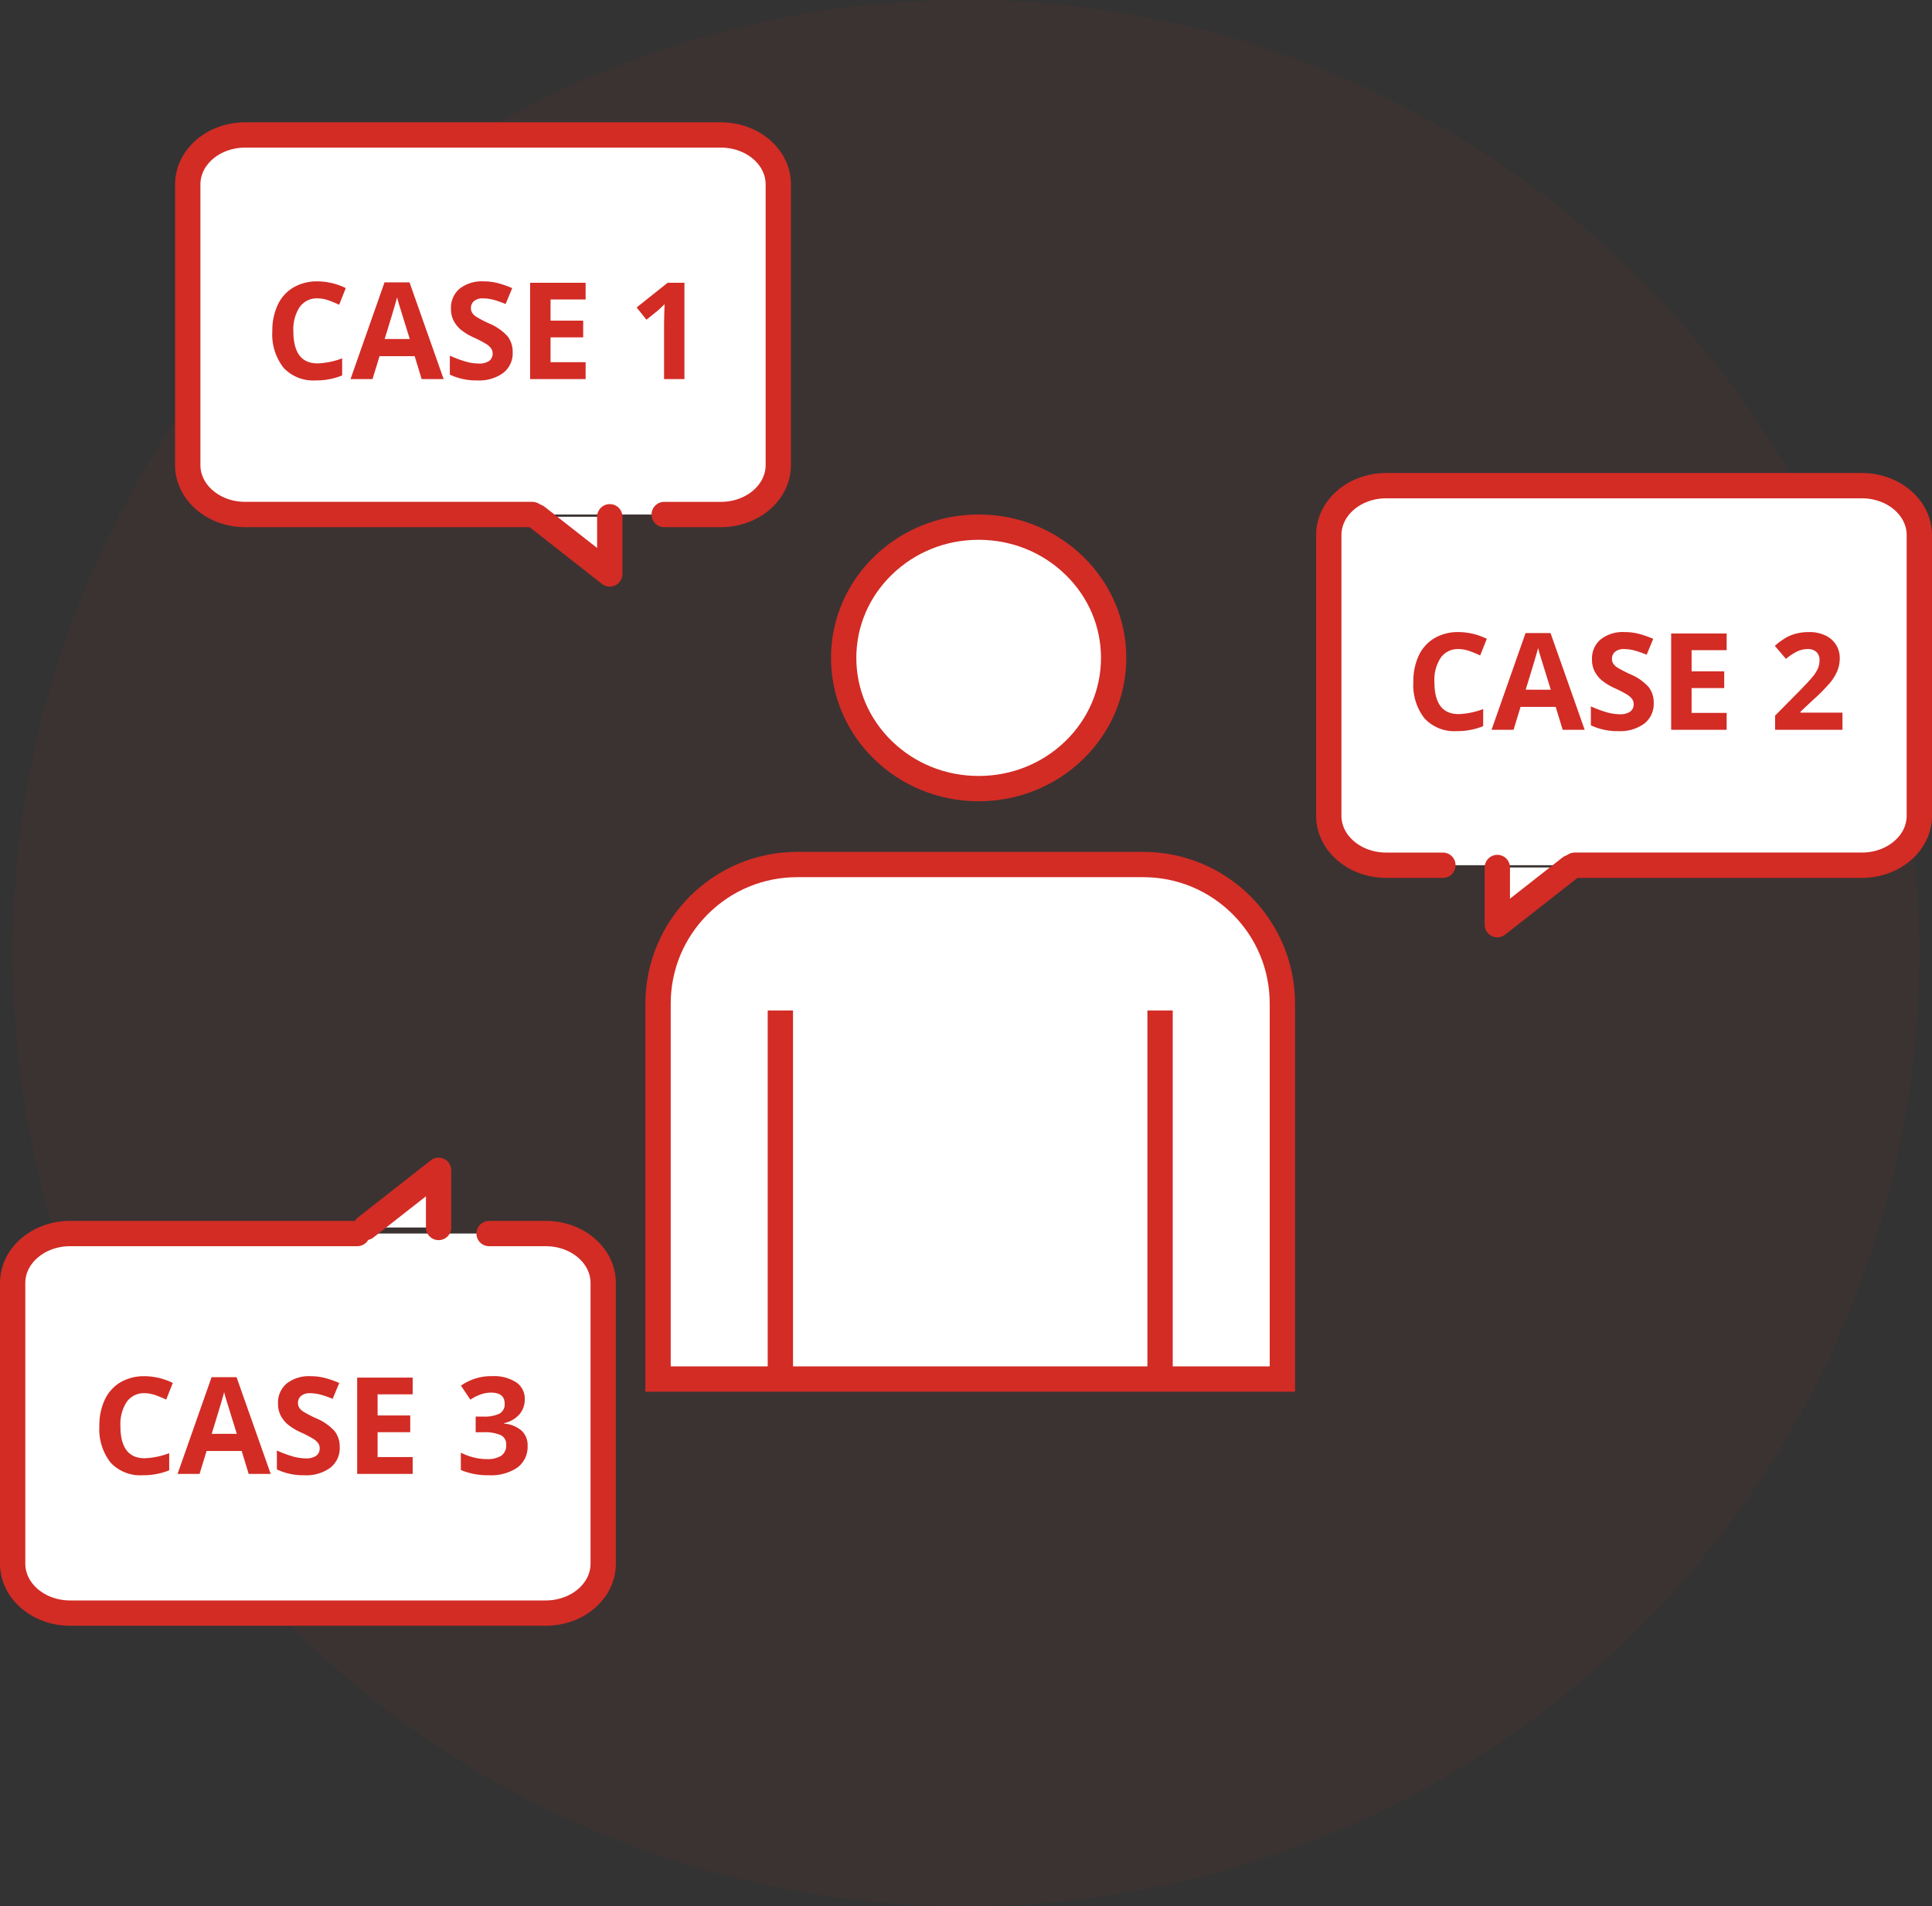 <svg xmlns="http://www.w3.org/2000/svg" width="229" height="226" viewBox="0 0 229 226">
  <rect x="0" y="0" width="229" height="226" fill="#333333" stroke="none"/>
  <g id="_2" data-name="2" transform="translate(-526.5 -2286)">
    <path id="パス_30265" data-name="パス 30265" d="M113,0A113,113,0,1,1,0,113,113,113,0,0,1,113,0Z" transform="translate(528 2286)" fill="#d22c25" opacity="0.05"/>
    <g id="グループ_22985" data-name="グループ 22985" transform="translate(-332.703 119.666)">
      <g id="パス_30266" data-name="パス 30266" transform="translate(957.703 2227.333)" fill="#fff">
        <path d="M 17.5 32.5 C 13.218 32.5 9.195 30.882 6.171 27.945 C 3.159 25.019 1.5 21.132 1.5 17 C 1.5 12.868 3.159 8.981 6.171 6.055 C 9.195 3.118 13.218 1.5 17.5 1.5 C 21.782 1.5 25.805 3.118 28.829 6.055 C 31.841 8.981 33.5 12.868 33.5 17 C 33.5 21.132 31.841 25.019 28.829 27.945 C 25.805 30.882 21.782 32.5 17.5 32.5 Z" stroke="none"/>
        <path d="M 17.5 3 C 13.611 3 9.958 4.467 7.216 7.131 C 4.497 9.772 3 13.277 3 17 C 3 20.723 4.497 24.228 7.216 26.869 C 9.958 29.533 13.611 31 17.5 31 C 21.389 31 25.042 29.533 27.784 26.869 C 30.503 24.228 32 20.723 32 17 C 32 13.277 30.503 9.772 27.784 7.131 C 25.042 4.467 21.389 3 17.5 3 M 17.5 0 C 27.165 0 35 7.611 35 17 C 35 26.389 27.165 34 17.5 34 C 7.835 34 0 26.389 0 17 C 0 7.611 7.835 0 17.5 0 Z" stroke="none" fill="#d22c25"/>
      </g>
      <g id="パス_30267" data-name="パス 30267" transform="translate(935.703 2267.333)" fill="#fff">
        <path d="M 75.5 62.5 L 1.5 62.5 L 1.5 18 C 1.5 13.593 3.216 9.449 6.333 6.333 C 9.449 3.216 13.593 1.5 18 1.5 L 59 1.5 C 63.407 1.5 67.551 3.216 70.667 6.333 C 73.784 9.449 75.5 13.593 75.5 18 L 75.5 62.5 Z" stroke="none"/>
        <path d="M 18 3 C 13.993 3 10.227 4.56 7.393 7.393 C 4.56 10.227 3 13.993 3 18 L 3 61 L 74 61 L 74 18 C 74 13.993 72.44 10.227 69.607 7.393 C 66.773 4.56 63.007 3 59 3 L 18 3 M 18 0 L 59 0 C 68.941 0 77 8.059 77 18 L 77 64 L 0 64 L 0 18 C 0 8.059 8.059 0 18 0 Z" stroke="none" fill="#d22c25"/>
      </g>
      <g id="グループ_22978" data-name="グループ 22978" transform="translate(951.7 2286.136)">
        <path id="パス_30268" data-name="パス 30268" d="M0,45.006V0" fill="none" stroke="#d22c25" stroke-width="3"/>
        <path id="パス_30269" data-name="パス 30269" d="M0,45.006V0" transform="translate(45.006)" fill="none" stroke="#d22c25" stroke-width="3"/>
      </g>
    </g>
    <g id="グループ_22987" data-name="グループ 22987" transform="translate(2.5 147.75)">
      <g id="グループ_22986" data-name="グループ 22986" transform="translate(525.965 2277)">
        <path id="パス_25788" data-name="パス 25788" d="M139.584,1.5H146.3c3.762,0,6.81,2.623,6.81,5.857V40.642c0,3.235-3.048,5.857-6.81,5.857H89.923c-3.761,0-6.81-2.623-6.81-5.857V7.356c0-3.235,3.049-5.857,6.81-5.857h34.04" transform="translate(-83.578 6.001)" fill="#fff" stroke="#d22c25" stroke-linecap="round" stroke-linejoin="round" stroke-width="3"/>
        <path id="パス_25789" data-name="パス 25789" d="M146.858,69.742V62.96l-8.647,6.783" transform="translate(-96.836 -62.96)" fill="#fff" stroke="#d22c25" stroke-linecap="round" stroke-linejoin="round" stroke-width="3"/>
      </g>
      <path id="パス_30270" data-name="パス 30270" d="M-19.859-9.57a2.468,2.468,0,0,0-2.117,1.027,4.78,4.78,0,0,0-.75,2.863q0,3.82,2.867,3.82a9.063,9.063,0,0,0,2.914-.6V-.43a8.093,8.093,0,0,1-3.141.586A4.79,4.79,0,0,1-23.9-1.355a6.4,6.4,0,0,1-1.32-4.34,7.087,7.087,0,0,1,.648-3.121,4.687,4.687,0,0,1,1.863-2.055,5.512,5.512,0,0,1,2.848-.715,7.686,7.686,0,0,1,3.344.8L-17.3-8.812a12.932,12.932,0,0,0-1.289-.531A3.846,3.846,0,0,0-19.859-9.57ZM-7.523,0l-.828-2.719h-4.164L-13.344,0h-2.609l4.031-11.469h2.961L-4.914,0ZM-8.93-4.75q-1.148-3.7-1.293-4.18T-10.43-9.7q-.258,1-1.477,4.945Zm12.2,1.578A2.953,2.953,0,0,1,2.152-.734a4.836,4.836,0,0,1-3.1.891A7.275,7.275,0,0,1-4.18-.531v-2.25a13.329,13.329,0,0,0,1.957.727,5.791,5.791,0,0,0,1.465.211,2.083,2.083,0,0,0,1.223-.3,1.042,1.042,0,0,0,.426-.906,1,1,0,0,0-.187-.6,2.1,2.1,0,0,0-.551-.5,14.166,14.166,0,0,0-1.48-.773A7.017,7.017,0,0,1-2.9-5.875,3.549,3.549,0,0,1-3.734-6.93a3.01,3.01,0,0,1-.312-1.406A2.952,2.952,0,0,1-3.02-10.719a4.269,4.269,0,0,1,2.84-.867,6.706,6.706,0,0,1,1.7.211,11.68,11.68,0,0,1,1.691.594L2.43-8.9A11.43,11.43,0,0,0,.918-9.422,4.866,4.866,0,0,0-.258-9.57a1.557,1.557,0,0,0-1.055.32,1.057,1.057,0,0,0-.367.836,1.035,1.035,0,0,0,.148.559,1.632,1.632,0,0,0,.473.461,14.614,14.614,0,0,0,1.535.8,6.108,6.108,0,0,1,2.2,1.535A3,3,0,0,1,3.266-3.172ZM11.914,0H5.336V-11.422h6.578v1.984H7.758V-6.93h3.867v1.984H7.758V-2h4.156ZM25.2-8.867a2.688,2.688,0,0,1-.648,1.82,3.361,3.361,0,0,1-1.82,1.031v.047a3.638,3.638,0,0,1,2.094.84,2.353,2.353,0,0,1,.711,1.8,3.051,3.051,0,0,1-1.2,2.566,5.51,5.51,0,0,1-3.414.918,8.29,8.29,0,0,1-3.3-.617V-2.516a7.451,7.451,0,0,0,1.461.547,6.148,6.148,0,0,0,1.578.211,3.069,3.069,0,0,0,1.766-.406,1.491,1.491,0,0,0,.57-1.3,1.178,1.178,0,0,0-.656-1.141,4.855,4.855,0,0,0-2.094-.336h-.867V-6.8h.883a4.105,4.105,0,0,0,1.941-.348,1.255,1.255,0,0,0,.613-1.191q0-1.3-1.625-1.3a3.719,3.719,0,0,0-1.145.188,5.591,5.591,0,0,0-1.293.648l-1.117-1.664a6.207,6.207,0,0,1,3.727-1.125,4.812,4.812,0,0,1,2.8.719A2.305,2.305,0,0,1,25.2-8.867Z" transform="translate(561 2313)" fill="#d22c25"/>
    </g>
    <g id="グループ_22984" data-name="グループ 22984" transform="translate(15.246 -195.424)">
      <g id="グループ_22983" data-name="グループ 22983" transform="translate(668.754 2539.004)">
        <path id="パス_25792" data-name="パス 25792" d="M96.642,46.5H89.923c-3.762,0-6.81-2.623-6.81-5.857V7.356c0-3.235,3.048-5.857,6.81-5.857H146.3c3.761,0,6.81,2.623,6.81,5.857V40.642c0,3.235-3.049,5.857-6.81,5.857h-34.04" transform="translate(-83.113 -1.499)" fill="#fff" stroke="#d22c25" stroke-linecap="round" stroke-linejoin="round" stroke-width="3"/>
        <path id="パス_25793" data-name="パス 25793" d="M138.211,62.959v6.783l8.647-6.783" transform="translate(-118.234 -17.691)" fill="#fff" stroke="#d22c25" stroke-linecap="round" stroke-linejoin="round" stroke-width="3"/>
      </g>
      <path id="パス_30271" data-name="パス 30271" d="M-19.859-9.57a2.468,2.468,0,0,0-2.117,1.027,4.78,4.78,0,0,0-.75,2.863q0,3.82,2.867,3.82a9.063,9.063,0,0,0,2.914-.6V-.43a8.093,8.093,0,0,1-3.141.586A4.79,4.79,0,0,1-23.9-1.355a6.4,6.4,0,0,1-1.32-4.34,7.087,7.087,0,0,1,.648-3.121,4.687,4.687,0,0,1,1.863-2.055,5.512,5.512,0,0,1,2.848-.715,7.686,7.686,0,0,1,3.344.8L-17.3-8.812a12.932,12.932,0,0,0-1.289-.531A3.846,3.846,0,0,0-19.859-9.57ZM-7.523,0l-.828-2.719h-4.164L-13.344,0h-2.609l4.031-11.469h2.961L-4.914,0ZM-8.93-4.75q-1.148-3.7-1.293-4.18T-10.43-9.7q-.258,1-1.477,4.945Zm12.2,1.578A2.953,2.953,0,0,1,2.152-.734a4.836,4.836,0,0,1-3.1.891A7.275,7.275,0,0,1-4.18-.531v-2.25a13.329,13.329,0,0,0,1.957.727,5.791,5.791,0,0,0,1.465.211,2.083,2.083,0,0,0,1.223-.3,1.042,1.042,0,0,0,.426-.906,1,1,0,0,0-.187-.6,2.1,2.1,0,0,0-.551-.5,14.166,14.166,0,0,0-1.48-.773A7.017,7.017,0,0,1-2.9-5.875,3.549,3.549,0,0,1-3.734-6.93a3.01,3.01,0,0,1-.312-1.406A2.952,2.952,0,0,1-3.02-10.719a4.269,4.269,0,0,1,2.84-.867,6.706,6.706,0,0,1,1.7.211,11.68,11.68,0,0,1,1.691.594L2.43-8.9A11.43,11.43,0,0,0,.918-9.422,4.866,4.866,0,0,0-.258-9.57a1.557,1.557,0,0,0-1.055.32,1.057,1.057,0,0,0-.367.836,1.035,1.035,0,0,0,.148.559,1.632,1.632,0,0,0,.473.461,14.614,14.614,0,0,0,1.535.8,6.108,6.108,0,0,1,2.2,1.535A3,3,0,0,1,3.266-3.172ZM11.914,0H5.336V-11.422h6.578v1.984H7.758V-6.93h3.867v1.984H7.758V-2h4.156ZM25.641,0H17.656V-1.68l2.867-2.9q1.273-1.3,1.664-1.809a3.978,3.978,0,0,0,.563-.934,2.377,2.377,0,0,0,.172-.891,1.3,1.3,0,0,0-.379-1.023,1.469,1.469,0,0,0-1.012-.336,2.909,2.909,0,0,0-1.289.3,6.652,6.652,0,0,0-1.3.867L17.625-9.953a8.563,8.563,0,0,1,1.4-1.016,5.133,5.133,0,0,1,1.211-.457,6.2,6.2,0,0,1,1.469-.16,4.349,4.349,0,0,1,1.891.391A3.016,3.016,0,0,1,24.867-10.1a2.906,2.906,0,0,1,.453,1.609,3.939,3.939,0,0,1-.277,1.48,5.684,5.684,0,0,1-.859,1.418,21.009,21.009,0,0,1-2.051,2.07L20.664-2.141v.109h4.977Z" transform="translate(704 2567.949)" fill="#d22c25"/>
    </g>
    <g id="グループ_22980" data-name="グループ 22980" transform="translate(-170.246 -269.055)">
      <path id="パス_25794" data-name="パス 25794" d="M139.584,46.5H146.3c3.762,0,6.81-2.623,6.81-5.857V7.356c0-3.235-3.048-5.857-6.81-5.857H89.923c-3.761,0-6.81,2.623-6.81,5.857V40.642c0,3.235,3.049,5.857,6.81,5.857h34.04" transform="translate(635.887 2569.556)" fill="#fff" stroke="#d22c25" stroke-linecap="round" stroke-linejoin="round" stroke-width="3"/>
      <path id="パス_25795" data-name="パス 25795" d="M146.858,62.959v6.783l-8.647-6.783" transform="translate(622.164 2553.363)" fill="#fff" stroke="#d22c25" stroke-linecap="round" stroke-linejoin="round" stroke-width="3"/>
      <path id="パス_30272" data-name="パス 30272" d="M-19.859-9.57a2.468,2.468,0,0,0-2.117,1.027,4.78,4.78,0,0,0-.75,2.863q0,3.82,2.867,3.82a9.063,9.063,0,0,0,2.914-.6V-.43a8.093,8.093,0,0,1-3.141.586A4.79,4.79,0,0,1-23.9-1.355a6.4,6.4,0,0,1-1.32-4.34,7.087,7.087,0,0,1,.648-3.121,4.687,4.687,0,0,1,1.863-2.055,5.512,5.512,0,0,1,2.848-.715,7.686,7.686,0,0,1,3.344.8L-17.3-8.812a12.932,12.932,0,0,0-1.289-.531A3.846,3.846,0,0,0-19.859-9.57ZM-7.523,0l-.828-2.719h-4.164L-13.344,0h-2.609l4.031-11.469h2.961L-4.914,0ZM-8.93-4.75q-1.148-3.7-1.293-4.18T-10.43-9.7q-.258,1-1.477,4.945Zm12.2,1.578A2.953,2.953,0,0,1,2.152-.734a4.836,4.836,0,0,1-3.1.891A7.275,7.275,0,0,1-4.18-.531v-2.25a13.329,13.329,0,0,0,1.957.727,5.791,5.791,0,0,0,1.465.211,2.083,2.083,0,0,0,1.223-.3,1.042,1.042,0,0,0,.426-.906,1,1,0,0,0-.187-.6,2.1,2.1,0,0,0-.551-.5,14.166,14.166,0,0,0-1.48-.773A7.017,7.017,0,0,1-2.9-5.875,3.549,3.549,0,0,1-3.734-6.93a3.01,3.01,0,0,1-.312-1.406A2.952,2.952,0,0,1-3.02-10.719a4.269,4.269,0,0,1,2.84-.867,6.706,6.706,0,0,1,1.7.211,11.68,11.68,0,0,1,1.691.594L2.43-8.9A11.43,11.43,0,0,0,.918-9.422,4.866,4.866,0,0,0-.258-9.57a1.557,1.557,0,0,0-1.055.32,1.057,1.057,0,0,0-.367.836,1.035,1.035,0,0,0,.148.559,1.632,1.632,0,0,0,.473.461,14.614,14.614,0,0,0,1.535.8,6.108,6.108,0,0,1,2.2,1.535A3,3,0,0,1,3.266-3.172ZM11.914,0H5.336V-11.422h6.578v1.984H7.758V-6.93h3.867v1.984H7.758V-2h4.156ZM23.625,0H21.211V-6.609L21.234-7.7l.039-1.187q-.6.6-.836.789L19.125-7.039,17.961-8.492l3.68-2.93h1.984Z" transform="translate(754.246 2600)" fill="#d22c25"/>
    </g>
  </g>
</svg>
